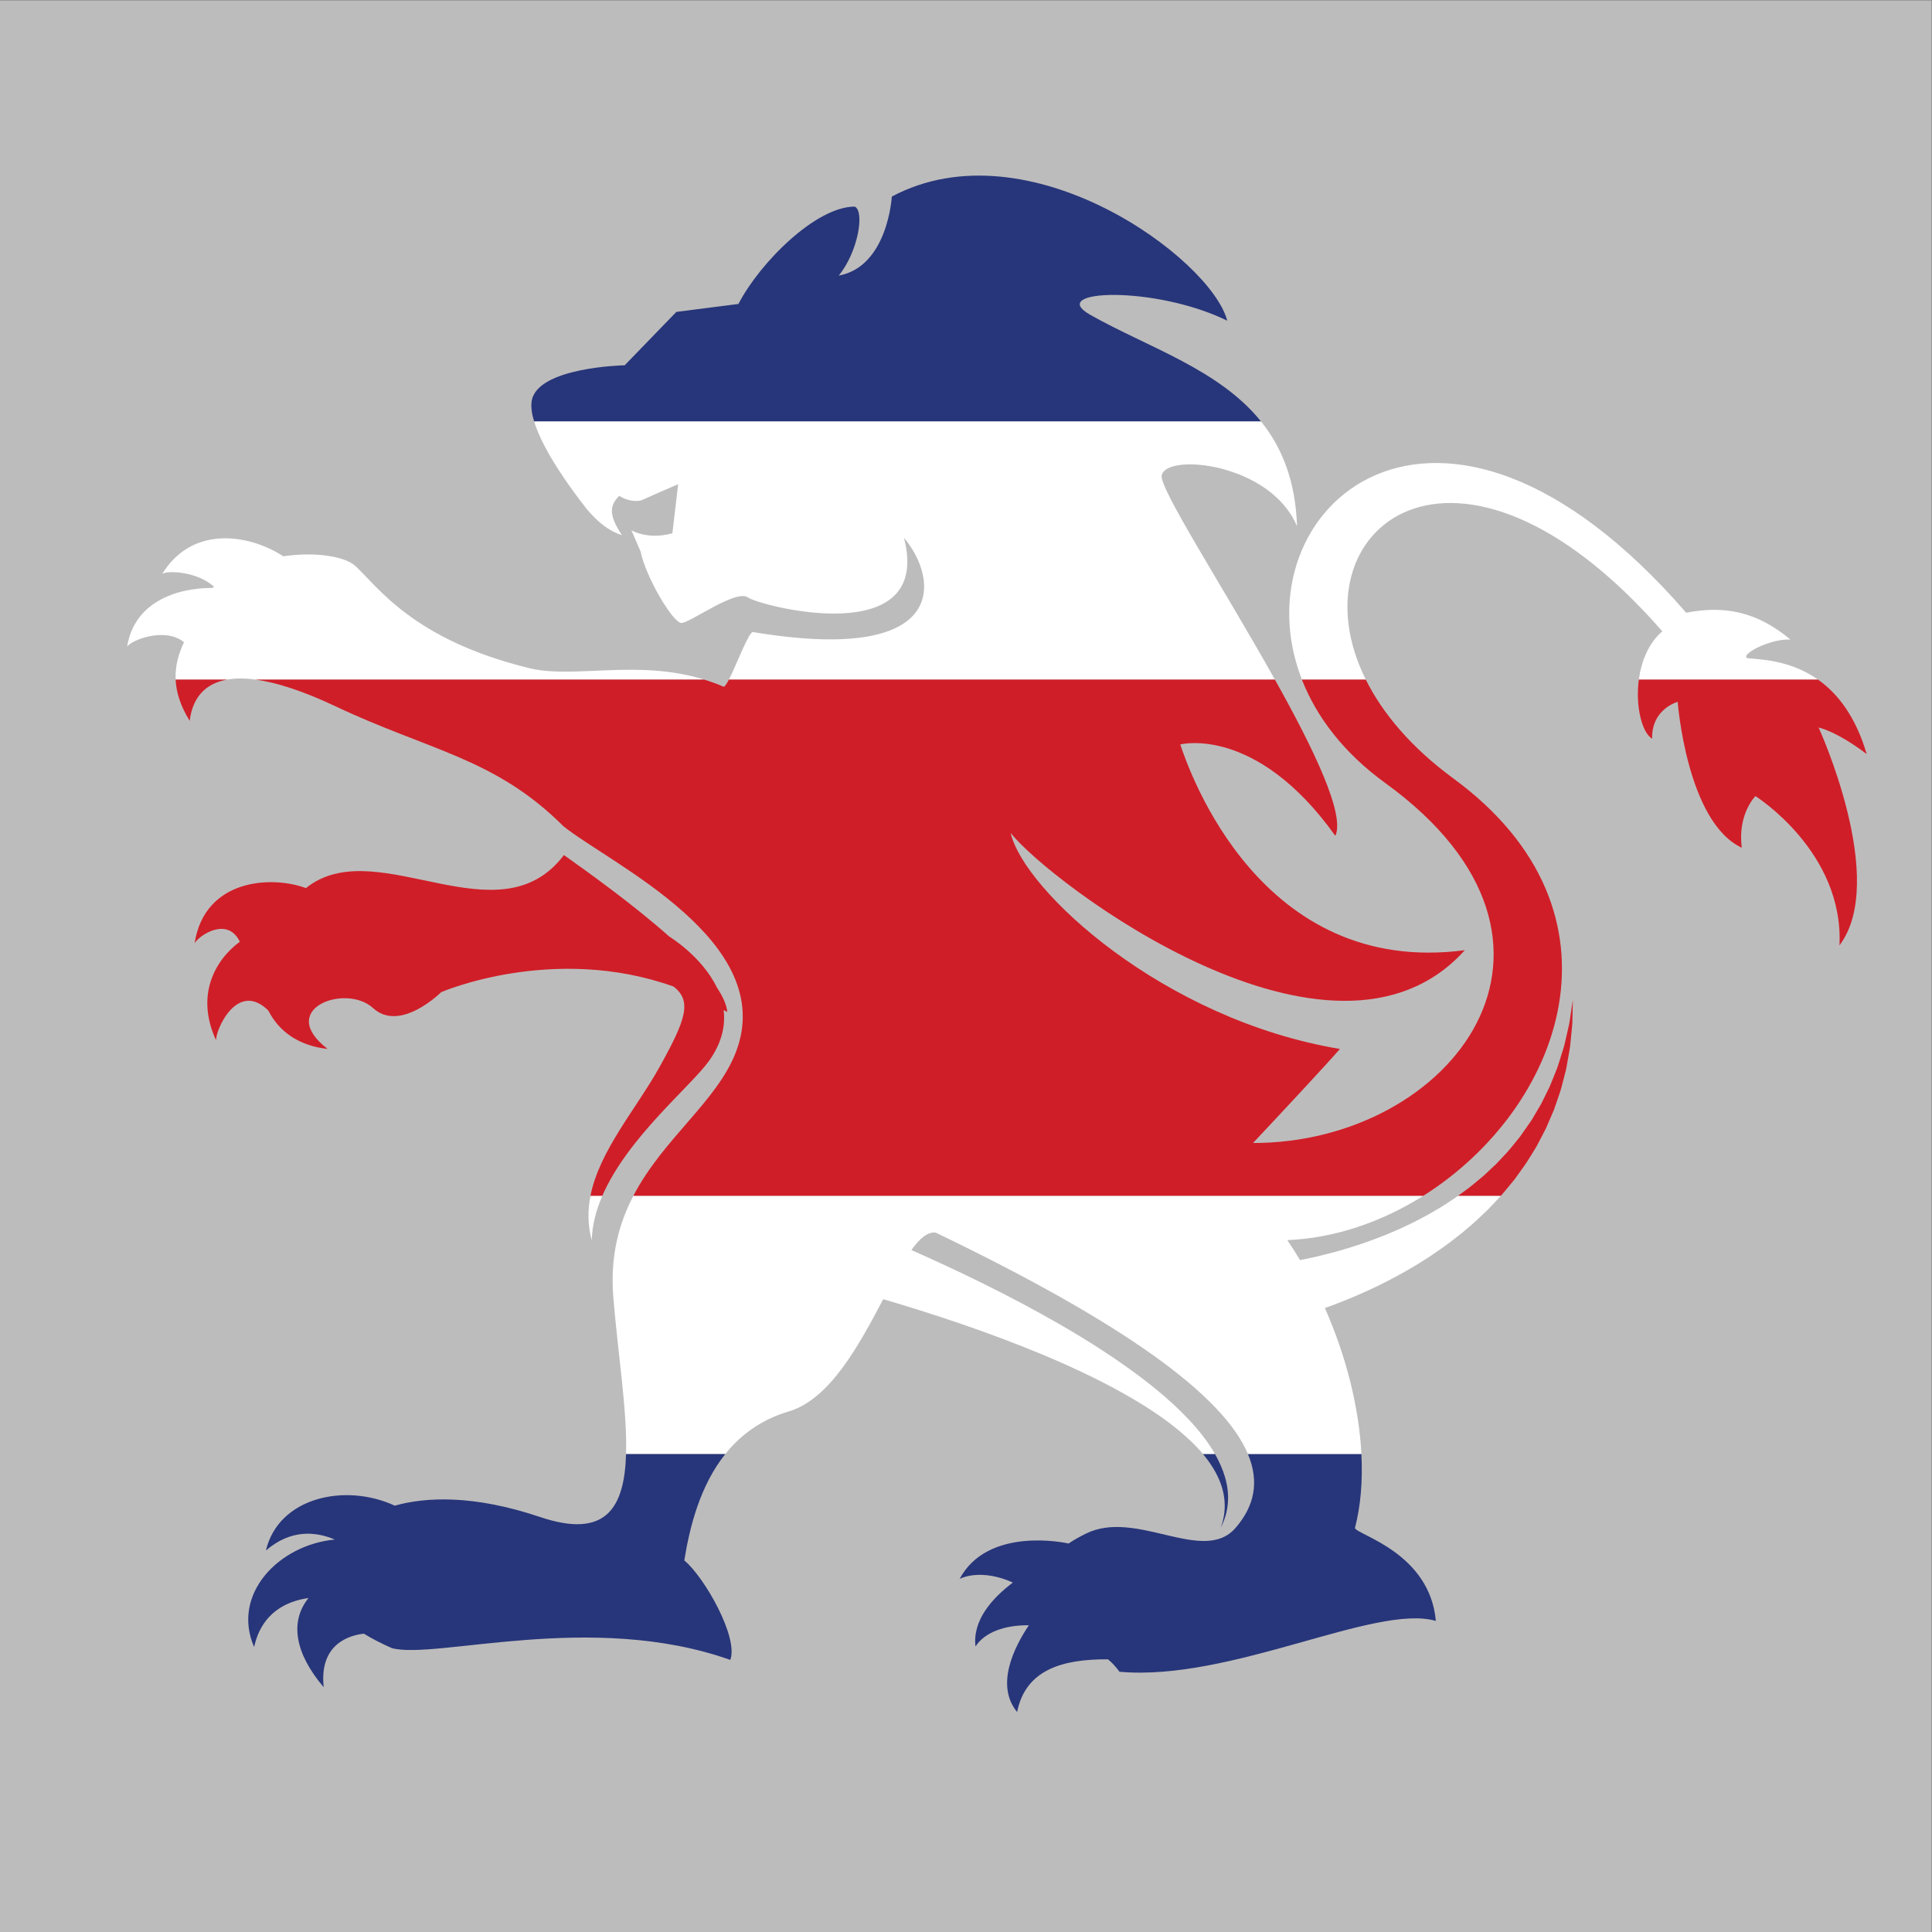 <?xml version="1.0" encoding="UTF-8"?>
<svg version="1.1" viewBox="0 0 800 800" xml:space="preserve" xmlns="http://www.w3.org/2000/svg"><rect x="0" y="0" width="800" height="800" fill="#808080" stroke="none"/><defs><clipPath id="a"><path d="m0 600h600v-600h-600z"/></clipPath></defs><g transform="matrix(1.333 0 0 -1.333 0 800)"><g clip-path="url(#a)"><path d="m600 0h-600v600h600z" fill="#bdbcbc"/><path d="m378.68 140.58c1.247-2.867 1.738-5.615 1.754-7.892 0.037-0.57 0.011-1.113-0.044-1.619-0.05-0.506-0.065-0.991-0.138-1.431-0.182-0.873-0.285-1.636-0.464-2.233-0.364-1.194-0.559-1.829-0.559-1.829s0.275 0.611 0.787 1.753c0.258 0.576 0.459 1.325 0.757 2.199 0.136 0.438 0.207 0.93 0.327 1.443 0.126 0.517 0.217 1.073 0.257 1.672 0.286 2.367 0.143 5.354-0.804 8.601-0.672 2.341-1.744 4.798-3.155 7.274h-3.746c2.199-2.644 3.911-5.332 5.028-7.938" fill="#27367a"/><path d="m383.78 125.5c-10.009-11.5-30.861 6.054-46.515-1.777-1.913-0.955-3.707-1.93-5.307-3.043-1.014 0.226-25.076 5.402-33.871-10.994 4.215 1.969 10.459 1.655 16.535-1.145-6.271-4.72-12.563-11.601-11.603-19.839 2.858 4.359 8.945 6.661 16.58 6.58-4.575-6.822-10.481-18.629-3.647-26.948 2.589 12.928 13.668 16.461 28.225 16.369 1.142-0.924 2.329-2.173 3.591-3.868 34.668-3.068 79.477 21.226 98.255 15.803-1.852 21.161-24.427 26.715-25.128 28.83 1.806 6.925 2.43 14.756 1.999 23.04h-35.264c3.572-8.481 2.17-16.1-3.85-23.008" fill="#27367a"/><path d="m338.64 502.38c-13.842 7.851 20.106 9.168 42.587-1.849-5.025 19.309-61.792 61.131-104.2 38.557 0 0-1.205-21.763-16.495-24.547 5.992 7.238 8.149 20.021 4.973 21.433-11.981 0-29.307-17.191-36.128-30.243l-19.273-2.465-16.057-16.582s-27.497-0.537-28.91-11.28c-0.235-1.784 0.09-3.902 0.785-6.189h225.81c-13.107 16.3-35.27 23.052-53.093 33.165" fill="#27367a"/><path d="m167.77 128.91c-20.793 7.003-35.614 6.206-45.142 3.528-15.413 7.141-36.136 2.59-40.024-13.936 7.782 6.721 15.578 5.884 21.396 3.404-17.378-1.61-32.206-16.989-25.06-33.384 2.367 10.77 10.194 14.276 16.892 15.225-5.908-7.337-4.229-17.212 4.723-27.715-1.479 13.617 8.222 16.168 12.48 16.636 2.499-1.542 5.392-3.043 8.713-4.493 13.49-3.656 62.066 11.644 105.1-3.656 2.645 6.877-7.934 25.616-14.282 30.912 1.661 10.297 4.855 23.201 12.766 33.08h-30.854c-0.496-16.747-6.214-26.505-26.705-19.601" fill="#27367a"/><path d="m190.52 197.15c1.41-17.393 4.353-35.25 3.958-48.64h30.854c4.685 5.849 11.022 10.639 19.679 13.196 12.8 3.779 21.871 20.686 29.349 34.87 14.506-4.257 32.578-10.13 50.046-17.445 9.687-4.066 19.162-8.594 27.602-13.562 8.437-4.951 15.803-10.444 20.948-16.232 0.24-0.276 0.469-0.552 0.699-0.827h3.746c-0.544 0.958-1.137 1.918-1.783 2.876-4.686 6.851-11.696 13.574-19.775 19.808-8.093 6.257-17.255 12.152-26.645 17.567-15.875 9.142-32.359 17.012-46.091 23.082 2.589 3.619 5.07 5.756 7.578 5.408 58.159-27.986 89.221-50.384 96.953-68.741h35.264c-0.754 14.507-4.748 30.41-11.355 45.313 0.778 0.281 1.572 0.567 2.385 0.866 3.404 1.312 7.074 2.742 10.853 4.514 3.797 1.712 7.718 3.718 11.672 5.949 1.97 1.142 3.973 2.283 5.932 3.575 1.991 1.224 3.932 2.587 5.88 3.962 1.964 1.353 3.827 2.895 5.74 4.354 1.82 1.596 3.728 3.08 5.466 4.781l2.628 2.502c0.875 0.829 1.669 1.753 2.502 2.618 0.533 0.587 1.078 1.159 1.611 1.741h-13.284c-1.597-1.157-3.301-2.175-4.919-3.278-1.911-1.097-3.75-2.267-5.684-3.262-1.922-1.018-3.82-2.022-5.767-2.896-1.907-0.942-3.861-1.734-5.764-2.541-3.827-1.555-7.589-2.908-11.217-4.019-3.607-1.157-7.091-2.026-10.294-2.812-1.912-0.442-3.721-0.825-5.441-1.157-1.264 2.116-2.587 4.182-3.96 6.205 14.762 0.602 29.384 5.666 42.243 13.76h-245.38c-4.501-8.632-7.268-18.756-6.231-31.535" fill="#fff"/><path d="m187.11 228.69h-3.684c-0.886-4.486-0.899-9.087 0.402-13.839 0.099 4.698 1.333 9.339 3.282 13.839" fill="#fff"/><path d="m181.37 443.2s5.116-7.333 11.845-9.277c-4.583 6.707-3.494 9.557-0.85 12.2 3.721-2.347 6.867-1.394 6.867-1.394s6.527 2.928 11.424 5.021l-1.792-15.254c-7.673-2.148-12.731 0.933-12.731 0.933l2.853-6.577c1.585-7.937 10.049-22.22 12.699-22.22 2.643 0 16.922 10.581 20.627 7.937 3.706-2.648 57.662-16.76 48.497 18.508 10.753-12.69 14.456-39.494-46.91-29.264-1.279 0.213-5.077-10.125-7.479-14.774h169.62c-15.996 28.608-35.978 59.411-35.173 63.437 1.411 7.058 33.853 3.851 42.04-15.822-0.463 14.197-4.722 24.536-11.176 32.562h-225.81c2.894-9.516 12.3-22.007 15.447-26.016" fill="#fff"/><path d="m516.38 404.04c-4.334-3.714-6.545-9.37-7.292-14.997h55.65c-8.77 6.189-18.122 6.233-21.904 6.656-2.47 1.058 7.009 6.131 13.358 5.777-7.752 6.347-17.23 11.336-32.4 8.335-77.339 89.21-139.92 31.877-119.37-20.768h19.845c-23.276 46.748 28.047 88.294 92.112 14.997" fill="#fff"/><path d="m164.48 392.58c-36.049 8.789-46.999 25.178-54.011 31.688-3.367 3.134-12.68 4.526-22.479 3.072-9.564 6.357-27.89 10.368-37.633-5.519 1.502 1.26 11.009 0.782 16.091-3.904-0.139-0.127-0.266-0.27-0.402-0.402-11.66 0.045-24.428-4.681-26.552-18.282 1.041 2.02 11.803 6.271 17.662 1.42-1.536-3.278-2.806-7.102-2.593-11.607h16.023c2.516 0.437 5.435 0.454 8.787 0h139.39c-20.789 6.415-40.46 0.165-54.279 3.534" fill="#fff"/><path d="m220.35 270.73c3.966 5.625 5.022 10.917 4.434 15.679 0.374-0.22 0.751-0.416 1.128-0.646-0.177 2.253-1.361 4.856-3.245 7.669-4.647 9.648-14.773 15.802-14.773 15.802h-3e-3c-11.457 10.179-25.45 20.143-32.713 25.306-20.1-26.555-57.009 6.215-79.052-9.437-0.378-0.271-0.733-0.556-1.095-0.833-10.279 3.872-31.414 3.164-34.59-17.158 1.175 2.28 10.153 8.572 14.058 0.508-7.668-5.669-13.88-16.581-7.361-30.664-0.324 2.871 6.497 18.907 16.224 9.273l2e-3 7e-3c3.137-6.277 9.242-10.93 18.405-11.919-16.165 12.416 5.648 20.455 14.112 12.697 8.462-7.76 21.159 4.931 21.159 4.931s34.755 15.09 72.136 1.772c5.944-4.5 3.827-10.398-4.289-25.003-7.209-12.976-18.683-25.938-21.465-40.022h3.684c7.88 18.204 27.641 34.096 33.244 42.038" fill="#d01e28"/><path d="m58.92 376.22c0.893 7.132 4.708 11.616 11.662 12.825h-16.023c0.177-3.769 1.39-8.016 4.361-12.825" fill="#d01e28"/><path d="m224.78 386.83c-2.016 0.871-4.026 1.598-6.026 2.215h-139.39c6.624-0.897 14.902-3.594 24.921-8.33 29.098-13.753 49.556-16.05 70.715-37.207 14.683-11.79 66.828-35.795 53.599-70.176-5.903-15.356-22.572-26.827-31.856-44.642h245.38c42.941 27.035 66.22 87.907 9.368 129.63-13.211 9.697-22.058 20.337-27.228 30.721h-19.845c4.471-11.454 12.874-22.686 25.918-32.138 68.782-49.841 20.469-111.88-41.099-111.81 8.946 9.532 22.516 24.052 26.989 29.214-55.014 9.166-98.236 49.348-102.27 67.082 12.05-15.284 100.02-82.085 141.07-36.401-63.48-8.39-85.558 55.447-88.39 63.904 0 0 23.492 6.173 48.172-28.387 3.074 6.666-6.717 26.976-18.772 48.532h-169.62c-0.692-1.341-1.27-2.212-1.636-2.215" fill="#d01e28"/><path d="m513.21 370.67c-0.218 9.294 7.942 11.463 7.942 11.463s2.813-37.386 19.92-45.322c-1.407 10.408 4.228 16.043 4.228 16.043s27.514-17.267 26.104-46.378c15.283 20.211-6.472 67.671-6.472 67.671s5.405-1.016 14.93-8.239c-3.492 11.907-9.178 18.937-15.13 23.138h-55.65c-1.099-8.274 0.971-16.487 4.128-18.376" fill="#d01e28"/><path d="m467.03 229.61c0.763 0.924 1.523 1.844 2.28 2.761l1.126 1.37 1.039 1.438c0.687 0.951 1.368 1.899 2.048 2.843 1.32 1.91 2.462 3.907 3.66 5.799 1.057 1.987 2.092 3.936 3.063 5.854 0.849 1.972 1.68 3.907 2.489 5.785 0.661 1.929 1.308 3.802 1.931 5.617 0.551 1.829 0.963 3.634 1.417 5.335 0.499 1.696 0.715 3.379 1.01 4.953 0.248 1.589 0.612 3.061 0.717 4.486 0.137 1.416 0.268 2.741 0.39 3.965 0.115 1.224 0.255 2.337 0.242 3.36 0.09 4.057 0.145 6.378 0.145 6.378s-0.346-2.287-0.946-6.286c-0.116-1.001-0.396-2.086-0.663-3.269-0.273-1.184-0.56-2.458-0.874-3.824-0.276-1.366-0.82-2.765-1.251-4.262-0.483-1.486-0.891-3.072-1.582-4.642-0.651-1.577-1.256-3.246-2.005-4.914-0.806-1.642-1.64-3.333-2.499-5.075-0.984-1.666-1.989-3.375-3.021-5.12-1.157-1.655-2.336-3.345-3.537-5.064-1.345-1.618-2.617-3.311-4.049-4.906-0.734-0.782-1.469-1.57-2.211-2.362l-1.11-1.187-1.193-1.122c-0.796-0.745-1.593-1.495-2.39-2.246-0.798-0.749-1.687-1.415-2.523-2.13-0.857-0.69-1.67-1.431-2.565-2.078l-2.671-1.963c-0.185-0.143-0.379-0.273-0.568-0.412h13.284c0.277 0.303 0.558 0.601 0.817 0.918" fill="#d01e28"/></g></g></svg>
